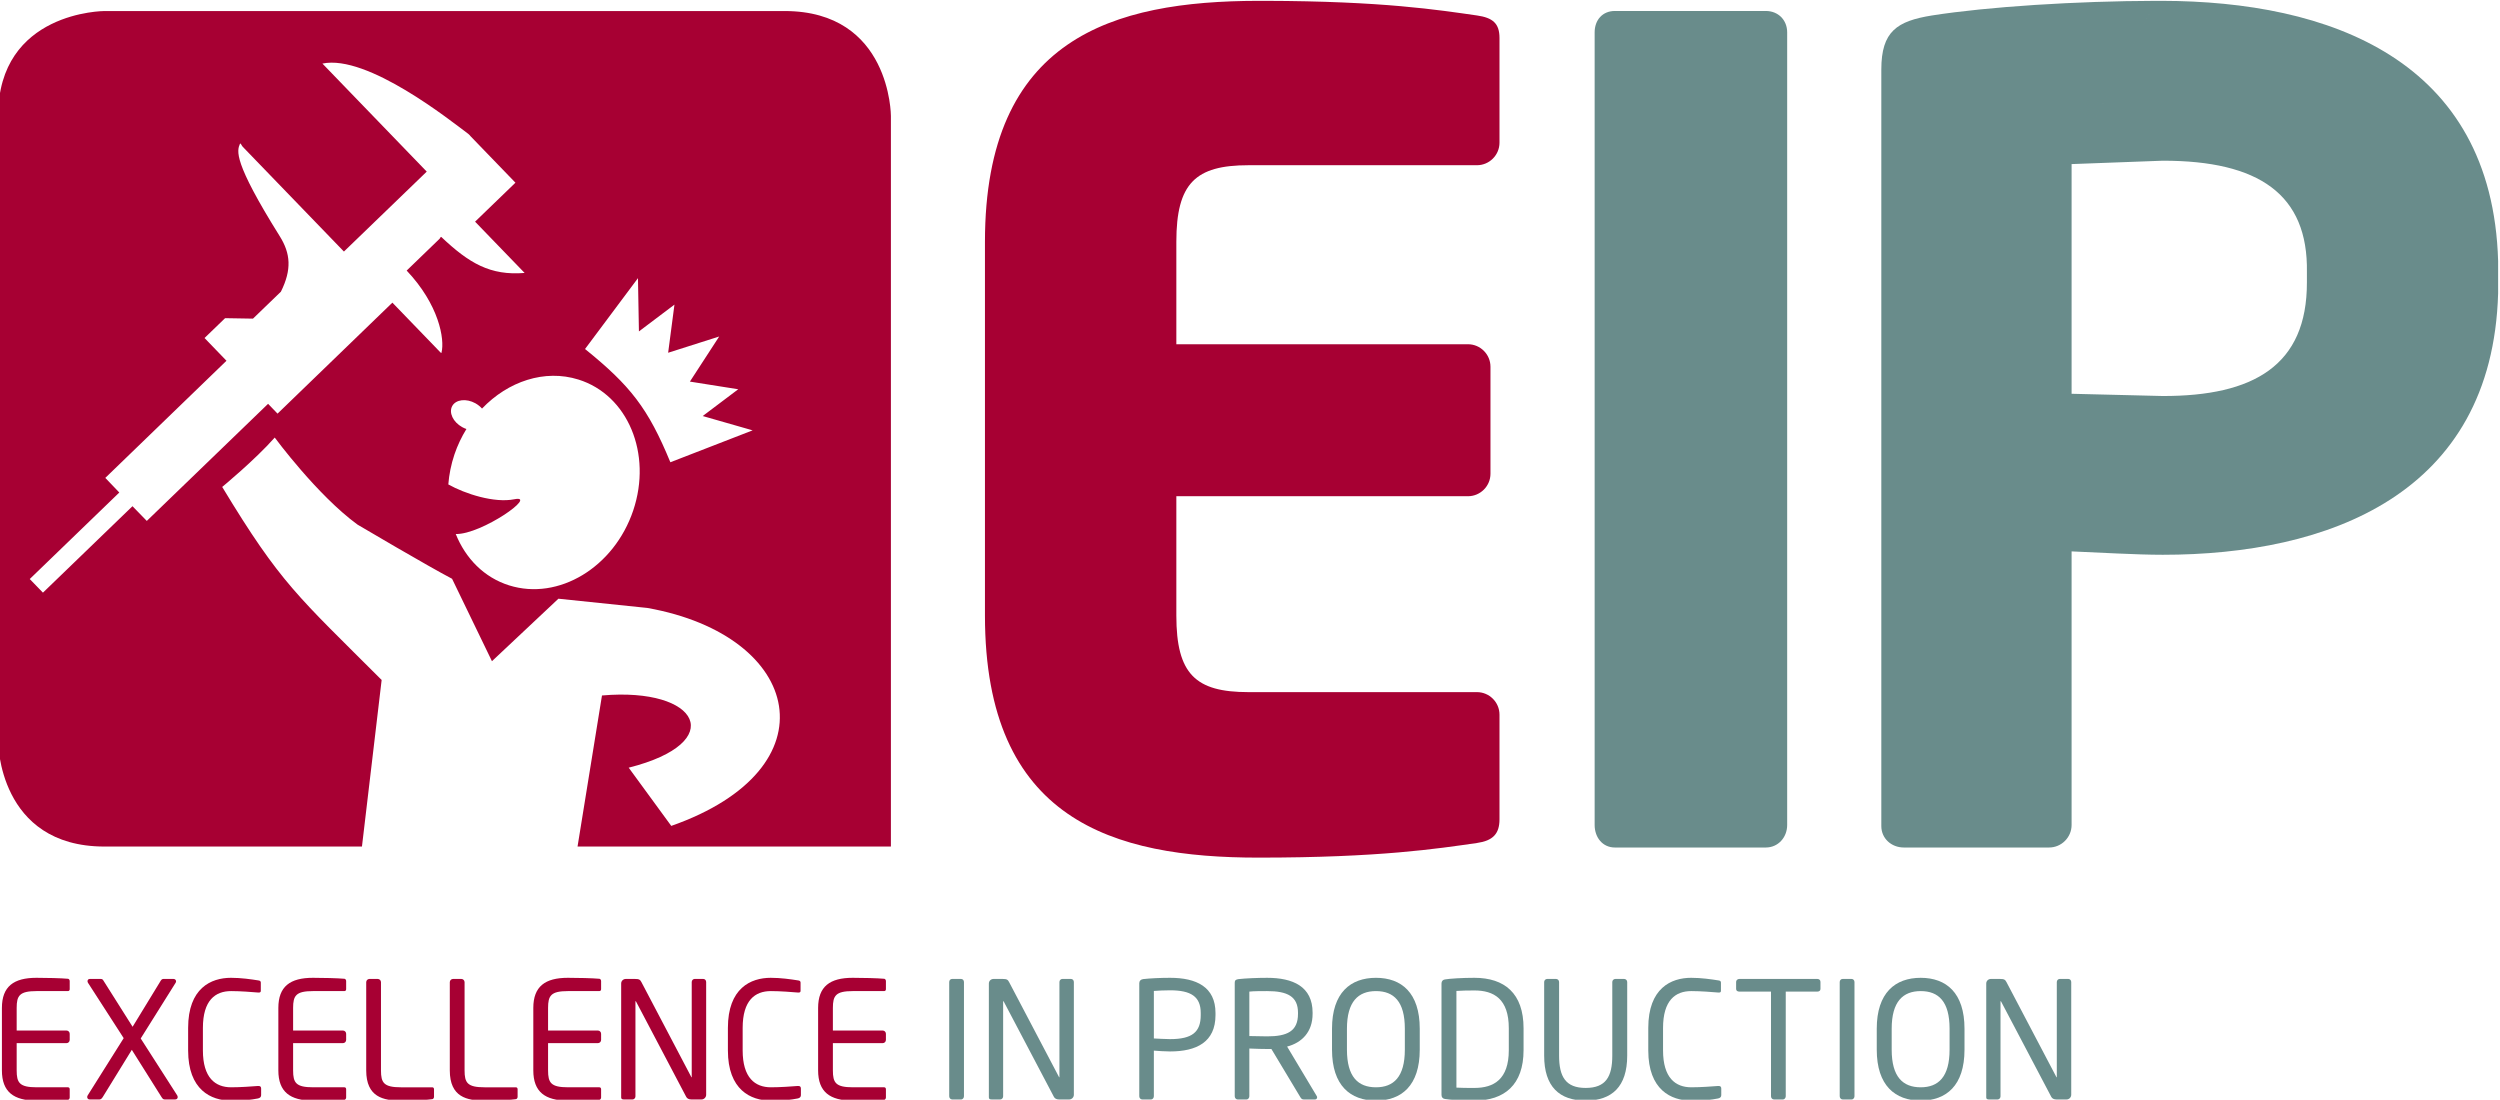 <?xml version="1.0" encoding="UTF-8"?>
<!DOCTYPE svg PUBLIC "-//W3C//DTD SVG 1.1//EN" "http://www.w3.org/Graphics/SVG/1.1/DTD/svg11.dtd">
<!-- Creator: CorelDRAW 2019 (64-Bit) -->
<svg xmlns="http://www.w3.org/2000/svg" xml:space="preserve" width="88.503mm" height="38.931mm" version="1.1" style="shape-rendering:geometricPrecision; text-rendering:geometricPrecision; image-rendering:optimizeQuality; fill-rule:evenodd; clip-rule:evenodd"
viewBox="0 0 8850.3 3893.1"
 xmlns:xlink="http://www.w3.org/1999/xlink"
 xmlns:xodm="http://www.corel.com/coreldraw/odm/2003">
 <defs>
  <style type="text/css">
   <![CDATA[
    .fil1 {fill:#698C8B;fill-rule:nonzero}
    .fil0 {fill:#A70033;fill-rule:nonzero}
   ]]>
  </style>
 </defs>
 <g id="Layer_x0020_1">
  <g id="_2081930122624">
   <path class="fil0" d="M241.05 3893.35c-21.84,2.25 -78.09,2.88 -111.95,2.88 -80.39,0 -122.31,-30.44 -122.31,-106.86l0 -221.02c0,-76.38 41.92,-106.78 122.31,-106.78 33.86,0 87.81,1.17 111.95,3.43 3.42,0.54 5.72,4.59 5.72,8.06l0 28.64c0,4.1 -2.3,6.89 -6.31,6.89l-110.82 0c-60.84,0 -70.62,16.17 -70.62,59.76l0 79.84 176.31 0c6.3,0 11.44,5.13 11.44,11.48l0 21.8c0,6.3 -5.14,11.44 -11.44,11.44l-176.31 0 0 96.46c0,43.68 9.78,59.8 70.62,59.8l110.82 0c4.01,0 6.31,2.84 6.31,6.85l0 29.22c0,3.47 -2.3,7.52 -5.72,8.11z"/>
   <path class="fil0" d="M619.91 3892.22l-36.16 0c-5.77,0 -8.06,-2.34 -12.07,-8.69l-105.06 -167.02 -102.81 167.02c-4.01,6.35 -7.43,8.69 -12.03,8.69l-33.86 0c-6.35,0 -9.19,-4.05 -9.19,-8.69 0,-1.62 0.59,-3.91 1.71,-5.72l127.45 -202.64 -126.32 -195.81c-1.13,-1.71 -1.71,-4.05 -1.71,-5.72 0,-4.64 2.88,-8.1 8.6,-8.1l37.33 0c5.72,0 8.02,1.8 10.31,5.76l103.35 163.65 99.93 -163.65c3.47,-5.18 6.31,-5.76 10.9,-5.76l33.91 0c5.72,0 9.14,4.05 9.14,8.64 0,1.71 -0.54,3.47 -1.71,5.18l-123.43 196.93 129.2 201.52c1.17,1.81 1.71,4.1 1.71,6.31 0,4.05 -2.89,8.1 -9.19,8.1z"/>
   <path class="fil0" d="M912.94 3888.71c-24.14,4.64 -46.52,7.52 -95.29,7.52 -70.61,0 -151.63,-37.92 -151.63,-177.47l0 -79.8c0,-140.68 81.02,-177.39 151.63,-177.39 36.16,0 71.15,5.18 96.42,9.15 5.17,0.58 9.23,2.34 9.23,7.52l0 29.22c0,3.47 -1.17,6.31 -6.94,6.31 -0.54,0 -1.12,0 -1.71,0 -20.62,-1.71 -63.13,-5.18 -96.41,-5.18 -56.3,0 -99.93,32.78 -99.93,130.37l0 79.8c0,96.5 43.63,130.41 99.93,130.41 32.69,0 74.03,-2.97 94.7,-4.64 0.59,0 1.71,0 2.3,0 6.35,0 9.23,2.84 9.23,9.24l0 23.5c0,6.85 -5.23,10.32 -11.53,11.44z"/>
   <path class="fil0" d="M1219.7 3893.35c-21.84,2.25 -78.13,2.88 -111.99,2.88 -80.39,0 -122.31,-30.44 -122.31,-106.86l0 -221.02c0,-76.38 41.92,-106.78 122.31,-106.78 33.86,0 87.86,1.17 111.99,3.43 3.43,0.54 5.72,4.59 5.72,8.06l0 28.64c0,4.1 -2.29,6.89 -6.3,6.89l-110.87 0c-60.8,0 -70.61,16.17 -70.61,59.76l0 79.84 176.3 0c6.35,0 11.48,5.13 11.48,11.48l0 21.8c0,6.3 -5.13,11.44 -11.48,11.44l-176.3 0 0 96.46c0,43.68 9.81,59.8 70.61,59.8l110.87 0c4.01,0 6.3,2.84 6.3,6.85l0 29.22c0,3.47 -2.29,7.52 -5.72,8.11z"/>
   <path class="fil0" d="M1530.75 3891.1c-14.95,2.25 -58,5.13 -111.95,5.13 -61.47,0 -122.36,-12.11 -122.36,-106.86l0 -312.35c0,-6.3 5.18,-11.48 11.48,-11.48l29.28 0c6.35,0 11.52,5.18 11.52,11.48l0 312.35c0,43.68 9.78,59.8 70.62,59.8l110.82 0c4.01,0 6.31,2.84 6.31,6.85l0 26.97c0,3.47 -2.3,7.43 -5.72,8.11z"/>
   <path class="fil0" d="M1826.66 3891.1c-14.95,2.25 -58,5.13 -111.95,5.13 -61.47,0 -122.36,-12.11 -122.36,-106.86l0 -312.35c0,-6.3 5.18,-11.48 11.49,-11.48l29.27 0c6.39,0 11.53,5.18 11.53,11.48l0 312.35c0,43.68 9.77,59.8 70.61,59.8l110.82 0c4.01,0 6.31,2.84 6.31,6.85l0 26.97c0,3.47 -2.3,7.43 -5.72,8.11z"/>
   <path class="fil0" d="M2122.26 3893.35c-21.84,2.25 -78.14,2.88 -111.96,2.88 -80.38,0 -122.31,-30.44 -122.31,-106.86l0 -221.02c0,-76.38 41.93,-106.78 122.31,-106.78 33.82,0 87.82,1.17 111.96,3.43 3.42,0.54 5.72,4.59 5.72,8.06l0 28.64c0,4.1 -2.3,6.89 -6.31,6.89l-110.83 0c-60.83,0 -70.61,16.17 -70.61,59.76l0 79.84 176.31 0c6.3,0 11.44,5.13 11.44,11.48l0 21.8c0,6.3 -5.14,11.44 -11.44,11.44l-176.31 0 0 96.46c0,43.68 9.78,59.8 70.61,59.8l110.83 0c4.01,0 6.31,2.84 6.31,6.85l0 29.22c0,3.47 -2.3,7.52 -5.72,8.11z"/>
   <path class="fil0" d="M2483.24 3892.22l-35.58 0c-9.18,0 -15.53,-3.51 -18.37,-9.23l-177.43 -337.07c-0.58,-1.12 -1.17,-1.71 -1.71,-1.71 -0.59,0 -0.59,0.59 -0.59,1.71l0 335.36c0,5.77 -4.59,10.94 -10.31,10.94l-29.9 0c-5.72,0 -10.31,-1.12 -10.31,-6.98l0 -403.58c0,-9.19 7.47,-16.12 16.66,-16.12l31.57 0c16.07,0 18.96,2.92 23.55,11.48l176.26 335.36 1.13 1.71c0.58,0 0.58,-1.12 0.58,-1.71l0 -335.9c0,-5.76 4.64,-10.94 10.36,-10.94l30.44 0c6.31,0 10.31,5.18 10.31,10.94l0 399.08c0,9.14 -7.43,16.66 -16.66,16.66z"/>
   <path class="fil0" d="M2823.78 3888.71c-24.14,4.64 -46.56,7.52 -95.33,7.52 -70.62,0 -151.59,-37.92 -151.59,-177.47l0 -79.8c0,-140.68 80.97,-177.39 151.59,-177.39 36.16,0 71.19,5.18 96.46,9.15 5.18,0.58 9.18,2.34 9.18,7.52l0 29.22c0,3.47 -1.12,6.31 -6.89,6.31 -0.54,0 -1.12,0 -1.71,0 -20.67,-1.71 -63.18,-5.18 -96.46,-5.18 -56.29,0 -99.93,32.78 -99.93,130.37l0 79.8c0,96.5 43.64,130.41 99.93,130.41 32.74,0 74.04,-2.97 94.75,-4.64 0.59,0 1.71,0 2.3,0 6.3,0 9.18,2.84 9.18,9.24l0 23.5c0,6.85 -5.17,10.32 -11.48,11.44z"/>
   <path class="fil0" d="M3130.55 3893.35c-21.85,2.25 -78.09,2.88 -112,2.88 -80.39,0 -122.31,-30.44 -122.31,-106.86l0 -221.02c0,-76.38 41.92,-106.78 122.31,-106.78 33.91,0 87.86,1.17 112,3.43 3.42,0.54 5.71,4.59 5.71,8.06l0 28.64c0,4.1 -2.29,6.89 -6.3,6.89l-110.83 0c-60.84,0 -70.61,16.17 -70.61,59.76l0 79.84 176.26 0c6.31,0 11.48,5.13 11.48,11.48l0 21.8c0,6.3 -5.17,11.44 -11.48,11.44l-176.26 0 0 96.46c0,43.68 9.77,59.8 70.61,59.8l110.83 0c4.01,0 6.3,2.84 6.3,6.85l0 29.22c0,3.47 -2.29,7.52 -5.71,8.11z"/>
   <path class="fil1" d="M3402.23 3892.22l-31.57 0c-5.72,0 -10.36,-5.17 -10.36,-11.48l0 -404.26c0,-5.76 4.01,-10.94 10.36,-10.94l31.57 0c5.76,0 10.31,4.59 10.31,10.94l0 404.26c0,5.72 -4.01,11.48 -10.31,11.48z"/>
   <path class="fil1" d="M3784.96 3892.22l-35.62 0c-9.14,0 -15.49,-3.51 -18.37,-9.23l-177.43 -337.07c-0.54,-1.12 -1.17,-1.71 -1.67,-1.71 -0.63,0 -0.63,0.59 -0.63,1.71l0 335.36c0,5.77 -4.54,10.94 -10.31,10.94l-29.9 0c-5.72,0 -10.31,-1.12 -10.31,-6.98l0 -403.58c0,-9.19 7.47,-16.12 16.66,-16.12l31.57 0c16.12,0 18.96,2.92 23.55,11.48l176.3 335.36 1.13 1.71c0.58,0 0.58,-1.12 0.58,-1.71l0 -335.9c0,-5.76 4.6,-10.94 10.32,-10.94l30.44 0c6.3,0 10.36,5.18 10.36,10.94l0 399.08c0,9.14 -7.48,16.66 -16.67,16.66z"/>
   <path class="fil1" d="M4250.74 3586.14c0,-58.01 -34.4,-80.34 -108.53,-80.34 -17.79,0 -43.64,1.08 -57.42,2.25l0 168.24c13.2,0.59 42.52,2.34 57.42,2.34 78.67,0 108.53,-25.31 108.53,-85.06l0 -7.43zm-108.53 136.13c-18.37,0 -42.46,-1.8 -57.42,-2.93l0 161.4c0,5.72 -4,11.48 -10.35,11.48l-30.94 0c-5.81,0 -10.36,-5.17 -10.36,-11.48l0 -400.25c0,-8.02 5.18,-13.15 13.78,-14.37 24.63,-2.83 62.01,-4.55 95.29,-4.55 93.04,0 160.77,32.16 160.77,124.57l0 7.43c0,95.96 -67.73,128.7 -160.77,128.7z"/>
   <path class="fil1" d="M4595.06 3585.01c0,-57.42 -37.28,-76.42 -109.11,-76.42 -17.79,0 -49.36,0 -63.14,1.8l0 157.35c25.27,0.54 49.99,1.12 63.14,1.12 70.61,0 109.11,-17.83 109.11,-79.8l0 -4.05zm60.3 307.21l-36.74 0c-6.89,0 -10.32,0 -14.91,-7.52l-102.81 -171.12c-1.71,0 -3.42,0 -5.13,0 -3.47,0 -6.31,0 -9.82,0 -18.92,0 -32.7,-0.54 -63.14,-1.67l0 168.83c0,5.72 -4.01,11.48 -10.31,11.48l-31.03 0c-5.72,0 -10.36,-5.17 -10.36,-11.48l0 -401.96c0,-8.06 3.52,-11.44 13.83,-12.66 24.68,-2.83 67.77,-4.55 101.01,-4.55 90.74,0 160.81,30.4 160.81,123.44l0 4.05c0,64.26 -37.92,102.18 -90.2,115.92l104.52 174.64c1.22,1.66 1.71,3.37 1.71,5.08 0,4.01 -2.83,7.52 -7.43,7.52z"/>
   <path class="fil1" d="M4973.3 3641.8c0,-96.46 -39.05,-133.21 -102.23,-133.21 -62.55,0 -102.72,36.75 -102.72,133.21l0 74.17c0,96.41 39.54,133.2 102.72,133.2 62.6,0 102.23,-36.79 102.23,-133.2l0 -74.17zm-102.23 254.43c-90.11,0 -155.59,-52.82 -155.59,-180.26l0 -74.17c0,-127.4 65.48,-180.23 155.59,-180.23 90.16,0 155,52.83 155,180.23l0 74.17c0,127.44 -64.84,180.26 -155,180.26z"/>
   <path class="fil1" d="M5341.35 3640.13c0,-103.89 -52.82,-133.79 -121.77,-133.79 -26.93,0 -44.72,0.54 -63.68,1.71l0 342.25c18.33,1.12 36.75,1.12 63.68,1.12 68.95,0 121.77,-30.44 121.77,-133.74l0 -77.55zm-121.77 256.1c-43.59,0 -87.81,-2.88 -104.48,-5.81 -7.43,-1.12 -12.02,-5.72 -12.02,-14.32l0 -394.44c0,-8.02 4.59,-13.2 12.02,-14.32 16.67,-2.93 60.89,-5.77 104.48,-5.77 106.23,0 174.01,54.54 174.01,178.56l0 77.55c0,122.8 -67.78,178.55 -174.01,178.55z"/>
   <path class="fil1" d="M5613.48 3896.23c-92.99,0 -146.94,-49.4 -146.94,-159.05l0 -260.7c0,-5.76 4.55,-10.94 10.86,-10.94l31.07 0c5.72,0 10.9,4.59 10.9,10.94l0 260.7c0,74.08 22.96,114.24 94.11,114.24 71.25,0 94.21,-39.62 94.21,-114.24l0 -260.7c0,-5.76 4.6,-10.94 10.9,-10.94l30.98 0c5.77,0 10.95,4.59 10.95,10.94l0 260.7c0,109.65 -54,159.05 -147.04,159.05z"/>
   <path class="fil1" d="M6082.01 3888.71c-24.14,4.64 -46.57,7.52 -95.34,7.52 -70.61,0 -151.58,-37.92 -151.58,-177.47l0 -79.8c0,-140.68 80.97,-177.39 151.58,-177.39 36.16,0 71.2,5.18 96.46,9.15 5.18,0.58 9.19,2.34 9.19,7.52l0 29.22c0,3.47 -1.12,6.31 -6.89,6.31 -0.54,0 -1.12,0 -1.71,0 -20.67,-1.71 -63.18,-5.18 -96.46,-5.18 -56.29,0 -99.88,32.78 -99.88,130.37l0 79.8c0,96.5 43.59,130.41 99.88,130.41 32.74,0 74.08,-2.97 94.75,-4.64 0.54,0 1.71,0 2.3,0 6.3,0 9.18,2.84 9.18,9.24l0 23.5c0,6.85 -5.18,10.32 -11.48,11.44z"/>
   <path class="fil1" d="M6433.72 3510.39l-111.96 0 0 370.35c0,5.72 -4.05,11.48 -10.35,11.48l-31.57 0c-5.77,0 -10.31,-5.17 -10.31,-11.48l0 -370.35 -112 0c-6.31,0 -11.48,-2.93 -11.48,-9.23l0 -25.27c0,-5.76 5.17,-10.35 11.48,-10.35l276.19 0c6.3,0 10.94,4.05 10.94,10.35l0 25.27c0,5.72 -4.64,9.23 -10.94,9.23z"/>
   <path class="fil1" d="M6554.72 3892.22l-31.57 0c-5.72,0 -10.36,-5.17 -10.36,-11.48l0 -404.26c0,-5.76 4.06,-10.94 10.36,-10.94l31.57 0c5.76,0 10.36,4.59 10.36,10.94l0 404.26c0,5.72 -4.01,11.48 -10.36,11.48z"/>
   <path class="fil1" d="M6901.74 3641.8c0,-96.46 -39.04,-133.21 -102.22,-133.21 -62.55,0 -102.72,36.75 -102.72,133.21l0 74.17c0,96.41 39.58,133.2 102.72,133.2 62.6,0 102.22,-36.79 102.22,-133.2l0 -74.17zm-102.22 254.43c-90.11,0 -155.59,-52.82 -155.59,-180.26l0 -74.17c0,-127.4 65.48,-180.23 155.59,-180.23 90.16,0 155.05,52.83 155.05,180.23l0 74.17c0,127.44 -64.89,180.26 -155.05,180.26z"/>
   <path class="fil1" d="M7315.73 3892.22l-35.57 0c-9.19,0 -15.49,-3.51 -18.38,-9.23l-177.43 -337.07c-0.58,-1.12 -1.17,-1.71 -1.71,-1.71 -0.58,0 -0.58,0.59 -0.58,1.71l0 335.36c0,5.77 -4.6,10.94 -10.32,10.94l-29.85 0c-5.77,0 -10.36,-1.12 -10.36,-6.98l0 -403.58c0,-9.19 7.47,-16.12 16.66,-16.12l31.57 0c16.12,0 18.91,2.92 23.55,11.48l176.26 335.36 1.13 1.71c0.63,0 0.63,-1.12 0.63,-1.71l0 -335.9c0,-5.76 4.55,-10.94 10.31,-10.94l30.44 0c6.31,0 10.31,5.18 10.31,10.94l0 399.08c0,9.14 -7.47,16.66 -16.66,16.66z"/>
   <path class="fil0" d="M5228.63 2984.31c-139.51,19.91 -342.74,51.79 -773.21,51.79 -514.19,0 -968.57,-131.54 -968.57,-856.89l0 -1323.29c0,-722.33 454.51,-851.84 966,-852.93l26.57 0c416.69,1.04 611.91,32.16 749.21,51.75 55.8,8.01 79.76,27.96 79.76,79.71l0 370.71c0,43.81 -35.89,79.75 -79.76,79.75l-809.11 0c-187.33,0 -255.11,63.72 -255.11,271.01l0 362.74 1032.34 0c43.86,0 79.71,35.85 79.71,79.71l0 378.64c0,43.86 -35.85,79.7 -79.71,79.7l-1032.34 0 0 422.5c0,207.25 67.78,271.01 255.11,271.01l809.11 0c43.87,0 79.76,35.89 79.76,79.71l0 370.71c0,51.75 -23.96,75.7 -79.76,83.67z"/>
   <path class="fil1" d="M8843.66 1038.89l0 -114.97c-20.63,-715.21 -600.92,-919.84 -1190.41,-920.93l-20.85 0 -298.7 577.91 322.84 -11.98c339.78,-0.18 514.82,118.67 510.18,394.63l0 35.89c0.72,295.15 -189.86,403 -510.18,402.5l-322.84 -7.92 0 -813.12 298.7 -577.91c-282.76,0.77 -593.49,20.54 -792.94,51.75 -123.57,20.04 -179.36,55.84 -179.36,191.39l0 2678.43c0,43.86 35.84,75.74 79.71,75.74l514.18 0c43.82,0 79.71,-35.94 79.71,-79.75l0 -968.53c99.66,3.97 227.19,11.98 322.84,11.98 583.27,0 1166.45,-211.56 1187.12,-925.11z"/>
   <path class="fil1" d="M6251.06 3000.3l-534.09 0c-43.82,0 -71.74,-35.94 -71.74,-79.75l0 -2805.96c0,-43.87 27.92,-75.75 71.74,-75.75l534.09 0c43.86,0 75.75,31.88 75.75,75.75l0 2805.96c0,43.81 -31.89,79.75 -75.75,79.75z"/>
   <path class="fil0" d="M469 1792.02l-316.98 306.05 -46.7 -48.24 317.03 -306.26 -49.58 -51.79 428.98 -414.67 -77.68 -80.52 72.77 -70.25 98.72 1.67 98.84 -95.43c38.78,-78.08 34.5,-134.69 -4.14,-196.47 -166.35,-265.97 -151.13,-302.04 -140.91,-326.9 1.98,-4.95 5.95,5.95 9.6,10l358.59 371.3 293.17 -282.99 -369.32 -382.47c159.55,-33.46 454.61,202.97 516.49,248.95 3.28,2.34 4.59,4.63 7.43,7.7l159.41 165.04 -142.89 137.98 175.41 181.53c-121.77,9.86 -196.53,-34.31 -294.65,-127.04 -2.71,-2.47 -4.15,3.88 -6.71,6.35l-116.23 112.27c114.38,120.78 135.14,242.77 123.34,290.42 -0.67,2.61 -1.98,1.12 -4.73,-1.71 -2.16,-2.26 -4.95,-5.18 -8.1,-8.34 -3.56,-3.78 -6.94,-7.2 -9.73,-10.17l-151.36 -156.67 -406.55 392.96 -33.46 -34.81 -429.39 414.61 -50.67 -52.1zm1578.86 -448.35c174.77,54.76 261.46,262.36 193.78,463.57 -67.78,201.21 -264.39,319.92 -439.12,265.11 -89.03,-27.92 -154.42,-95.65 -189.09,-181.8 92.14,1.71 293.43,-140.55 207.29,-123.12 -70.62,14.23 -174.06,-19.05 -233.64,-52.51 2.75,-34.99 9.73,-70.56 21.71,-106.18 10.81,-32.2 25.44,-62.46 42.38,-90.02 -4.91,-1.67 -10.09,-3.92 -15,-6.67 -32.38,-17.97 -48.1,-51.38 -35.22,-74.75 12.93,-23.29 49.68,-27.56 82.1,-9.64 9.19,5.27 17.11,11.62 23.37,18.69 91.82,-96.19 221.61,-140.28 341.44,-102.68zm210.62 -358.96l3.38 188.56 125.78 -94.89 -22.34 170.41 180.76 -57.55 -103.75 159.68 171.12 27.11 -125.78 94.8 176.8 50.66 -291.27 112.99c-78.9,-191.53 -141.63,-271.28 -302.08,-400.93l187.38 -250.84zm-1471.86 739.09c0,0 115.33,-94.89 185.99,-174.78 0,0 150.14,203.87 293.12,308.21 2.21,1.48 251.82,148.52 334.64,191.7l141.18 291.77 235.29 -221.2 314.88 32.69c551.69,98.4 662.52,568.73 84.61,771.6l-150.68 -206.12c353.42,-89.07 251.33,-286 -94.57,-255.6l-86.51 534.81 1109.35 0 0 -2586.56c0,0 0,-371.25 -376.61,-371.25l-2407.33 0c0,0 -376.61,0 -376.61,371.25l0 2215.26c0,0 0,371.3 376.61,371.3l911.38 0 69.71 -589.71c-296.59,-296.59 -357.07,-340.49 -564.45,-683.37z"/>
  </g>
 </g>
</svg>
